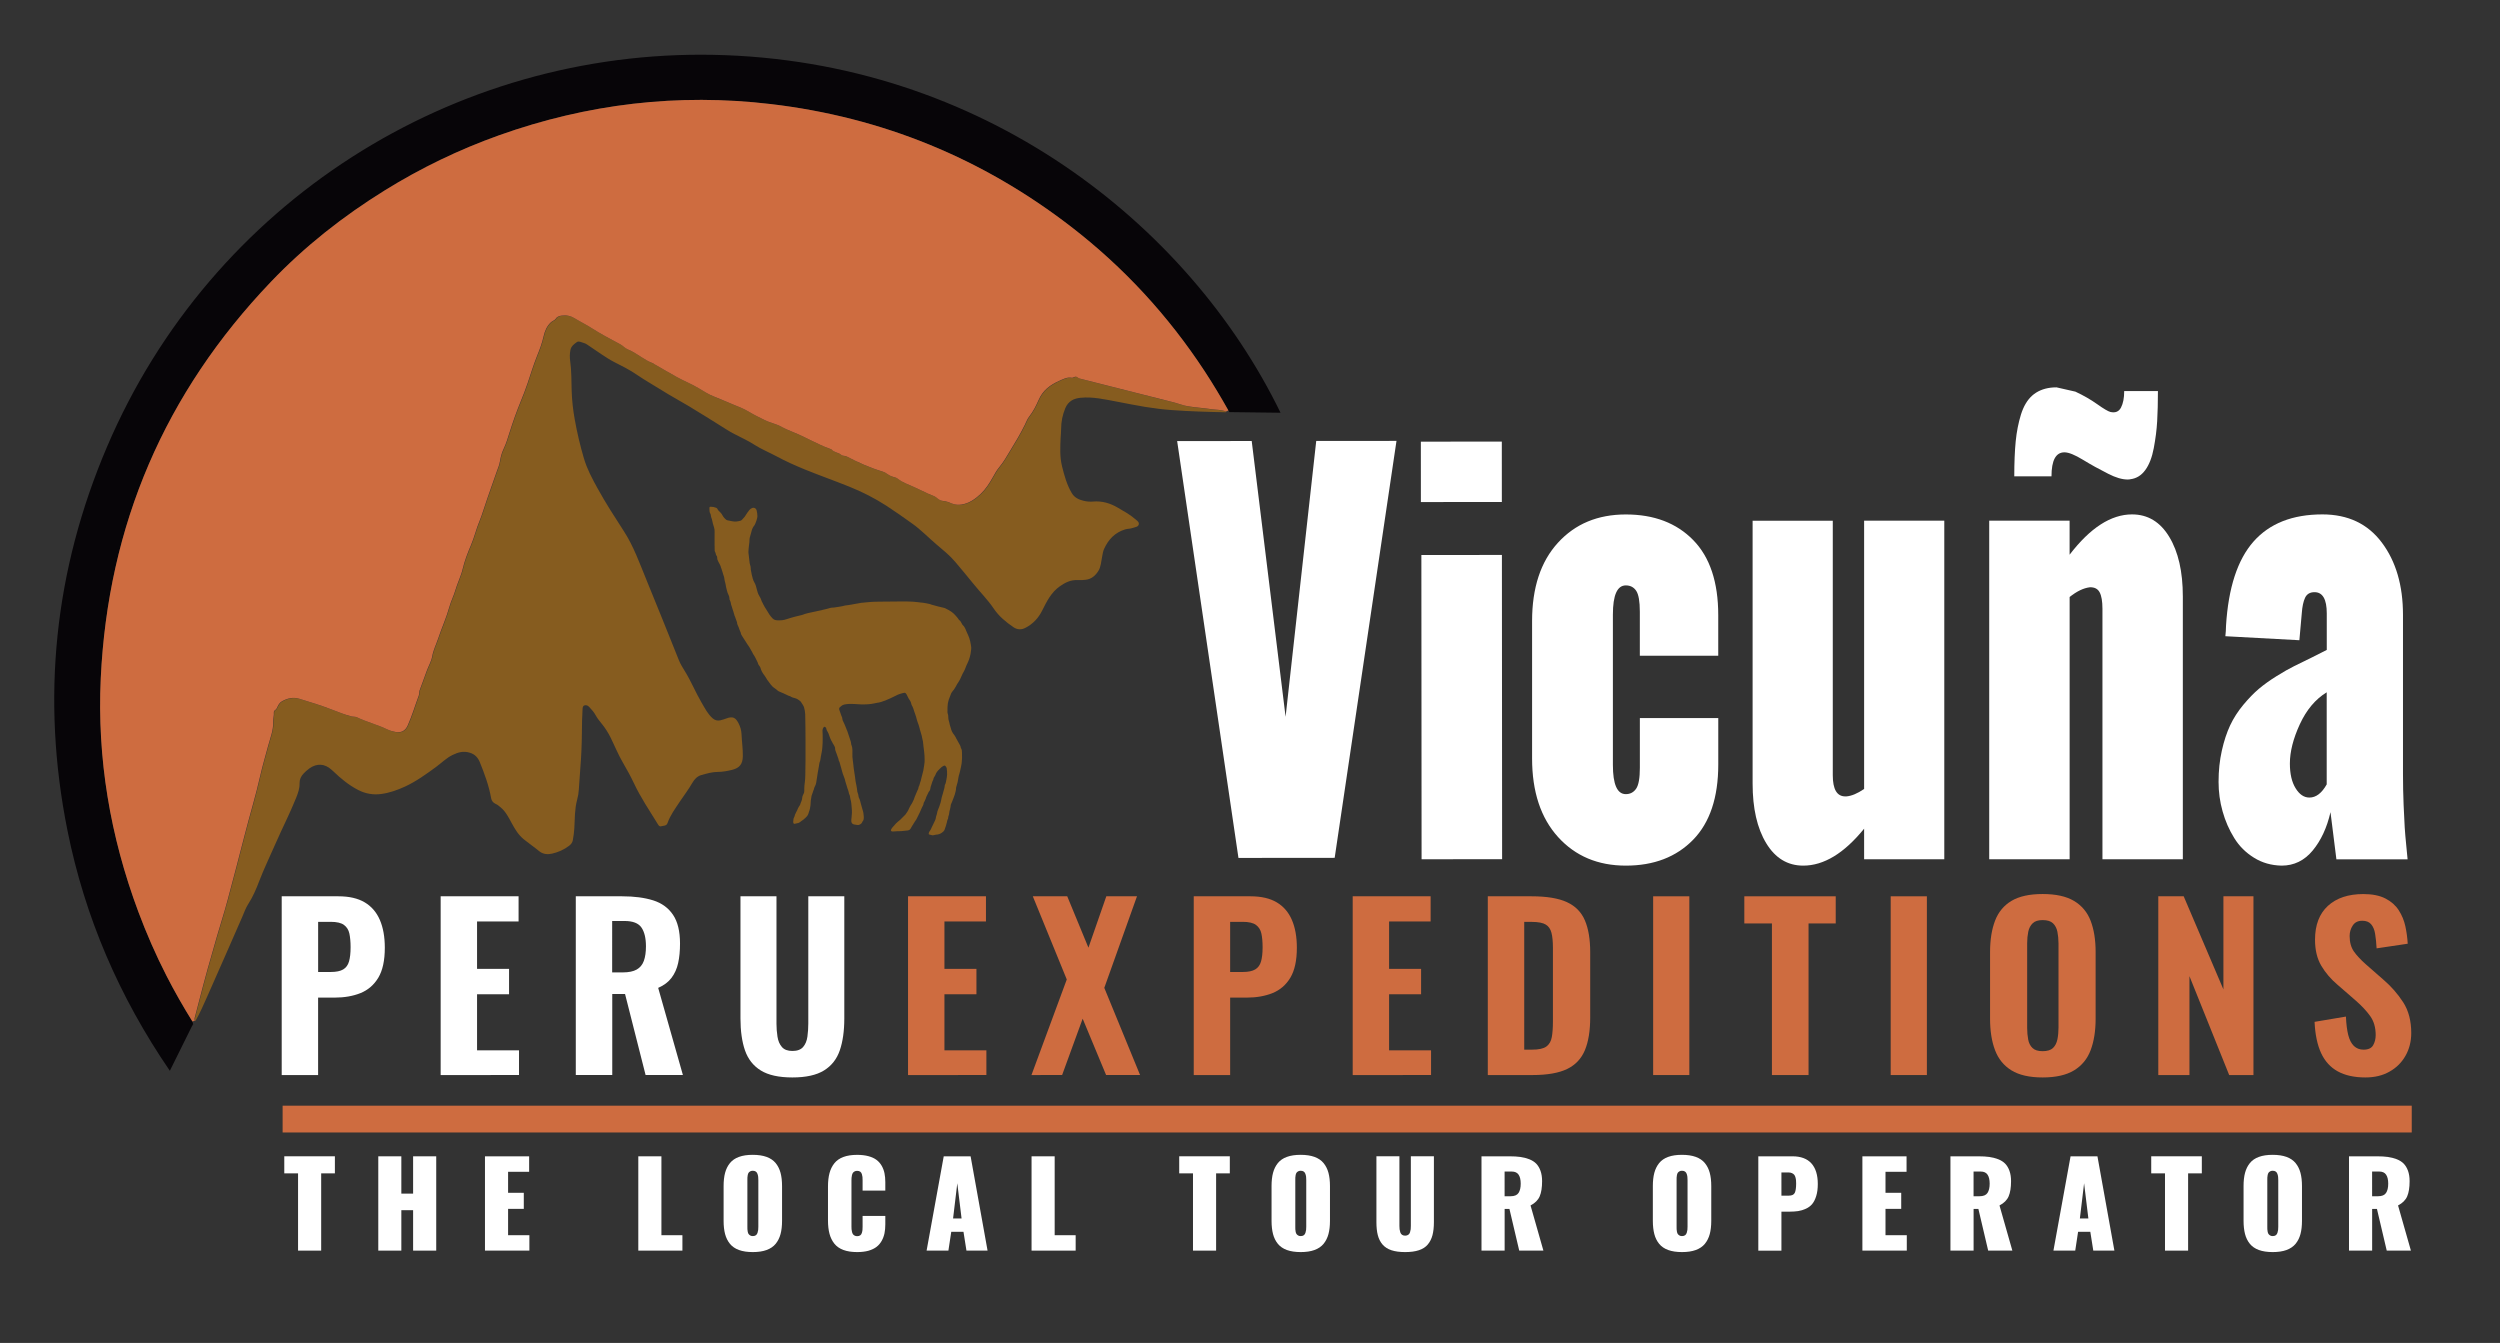 <?xml version="1.0" encoding="utf-8"?>
<!-- Generator: Adobe Illustrator 26.3.0, SVG Export Plug-In . SVG Version: 6.00 Build 0)  -->
<svg version="1.1" id="Capa_1" xmlns="http://www.w3.org/2000/svg" xmlns:xlink="http://www.w3.org/1999/xlink" x="0px" y="0px"
	 viewBox="0 0 824.17 442.72" style="enable-background:new 0 0 824.17 442.72;" xml:space="preserve">
<rect x="0" y="0" width="824.17" height="442.72" fill="#333333" stroke="none"/>
<style type="text/css">
	.st0{fill:#865C1F;}
	.st1{fill:#070508;}
	.st2{fill:#CE6C40;}
	.st3{fill:#FFFFFF;}
</style>
<g>
	<g>
		<g>
			<path class="st0" d="M404.08,135.91c-5.94-0.1-11.87-0.3-17.8-0.72c-2.97-0.21-5.9-0.6-8.82-1.06c-3.14-0.5-6.26-1.17-9.38-1.75
				c-3.9-0.72-7.79-1.64-11.82-1.25c-2.35,0.23-4.11,1.16-5.07,3.45c-0.92,2.19-1.36,4.44-1.37,6.8c0,0.95-0.12,1.9-0.16,2.85
				c-0.14,3.18-0.32,6.38,0.46,9.5c0.75,3.04,1.58,6.06,3.19,8.8c0.92,1.55,2.37,2.21,4,2.59c0.98,0.22,2,0.32,3.01,0.23
				c2.97-0.26,5.69,0.53,8.19,2.02c1.9,1.14,3.88,2.16,5.57,3.63c0.59,0.52,1.5,1.02,1.35,1.82c-0.17,0.93-1.28,0.96-2.06,1.24
				c-0.8,0.29-1.67,0.22-2.49,0.48c-3.34,1.03-5.48,3.32-6.88,6.39c-0.37,0.82-0.49,1.7-0.66,2.58c-0.33,1.59-0.38,3.34-1.24,4.71
				c-0.92,1.48-2.26,2.7-4.16,2.91c-0.9,0.1-1.8,0.16-2.7,0.11c-2.24-0.12-4.06,0.8-5.84,2.04c-2.87,2.02-4.34,5.03-5.83,8.01
				c-1.26,2.52-3.08,4.44-5.54,5.7c-1.26,0.65-2.64,0.66-3.92-0.22c-2.47-1.69-4.8-3.6-6.46-6.07c-2.02-3.01-4.59-5.54-6.84-8.35
				c-1.92-2.39-3.9-4.73-5.87-7.08c-1.85-2.21-4.11-3.99-6.28-5.84c-2.66-2.27-5.09-4.81-7.94-6.83c-2.8-1.99-5.61-4-8.5-5.87
				c-3.89-2.51-8-4.59-12.28-6.31c-4.82-1.94-9.72-3.66-14.53-5.62c-3.18-1.3-6.33-2.7-9.36-4.34c-2.42-1.3-5.01-2.34-7.32-3.82
				c-2.9-1.88-6.13-3.1-9.04-4.93c-4.17-2.61-8.31-5.24-12.53-7.77c-3-1.8-6.08-3.44-9.04-5.31c-2.74-1.73-5.57-3.3-8.23-5.13
				c-2.38-1.63-4.94-2.91-7.49-4.19c-1.43-0.73-2.75-1.61-4.06-2.48c-1.59-1.06-3.16-2.13-4.74-3.21c-0.4-0.27-0.82-0.5-1.29-0.6
				c-0.71-0.17-1.48-0.7-2.13-0.24c-0.94,0.65-1.9,1.37-2.14,2.66c-0.21,1.16-0.24,2.34-0.08,3.48c0.46,3.26,0.41,6.54,0.5,9.82
				c0.09,3.23,0.46,6.44,1.03,9.62c0.77,4.28,1.76,8.5,2.99,12.68c1.03,3.54,2.76,6.77,4.53,9.97c2.66,4.84,5.66,9.47,8.65,14.09
				c3.24,5,5.19,10.56,7.42,15.99c3.63,8.83,7.19,17.71,10.74,26.58c0.52,1.29,1.26,2.47,1.97,3.62c2.07,3.34,3.53,7,5.52,10.37
				c1.07,1.82,2,3.74,3.66,5.17c0.78,0.66,1.55,0.83,2.49,0.64c0.73-0.15,1.42-0.41,2.12-0.66c1.97-0.7,2.9-0.28,3.86,1.56
				c0.6,1.16,0.97,2.36,1.02,3.65c0.1,2.43,0.47,4.86,0.43,7.3c-0.04,2.54-1.05,3.87-3.54,4.48c-1.55,0.37-3.09,0.68-4.71,0.68
				c-1.86,0-3.67,0.54-5.45,1.04c-1.32,0.37-2.29,1.41-2.94,2.56c-1.24,2.17-2.77,4.14-4.15,6.22c-1.49,2.26-3.12,4.43-4.02,7.01
				c-0.37,1.07-1.38,0.84-2.12,1.09c-0.58,0.19-0.91-0.39-1.19-0.86c-2.69-4.38-5.58-8.64-7.77-13.32c-1.1-2.34-2.38-4.62-3.68-6.87
				c-1.5-2.58-2.62-5.33-3.92-8c-0.87-1.78-1.91-3.42-3.16-4.93c-0.67-0.82-1.33-1.63-1.84-2.58c-0.55-1.03-1.33-1.91-2.13-2.75
				c-0.42-0.45-0.94-0.75-1.57-0.55c-0.62,0.19-0.62,0.82-0.65,1.33c-0.14,2.43-0.2,4.87-0.21,7.31c-0.03,3.98-0.18,7.94-0.51,11.89
				c-0.19,2.43-0.36,4.86-0.51,7.29c-0.07,1.11-0.25,2.19-0.55,3.27c-0.84,3.09-0.75,6.3-0.93,9.46c-0.08,1.31-0.27,2.63-0.5,3.92
				c-0.13,0.74-0.58,1.33-1.21,1.81c-1.67,1.28-3.6,2.14-5.6,2.59c-1.41,0.32-2.98,0.28-4.33-0.85c-1.62-1.35-3.37-2.53-5.01-3.86
				c-1.79-1.45-2.91-3.35-3.97-5.3c-1.02-1.86-1.94-3.78-3.61-5.18c-0.54-0.45-1.04-0.91-1.68-1.19c-0.86-0.36-1.37-1.06-1.52-1.91
				c-0.72-4.1-2.15-7.98-3.71-11.81c-0.6-1.48-1.55-2.65-3.36-3.18c-2.1-0.62-3.78-0.14-5.62,0.75c-2.1,1.01-3.69,2.67-5.52,4
				c-3.26,2.37-6.51,4.74-10.21,6.44c-2.52,1.17-5.13,2.08-7.87,2.44c-2.6,0.34-5.14-0.09-7.54-1.33c-3.06-1.58-5.66-3.72-8.11-6.07
				c-0.23-0.22-0.48-0.43-0.71-0.64c-2.21-1.98-4.76-2.15-7.2-0.44c-0.74,0.52-1.41,1.12-2.02,1.78c-0.84,0.9-1.3,1.93-1.28,3.16
				c0.05,1.68-0.49,3.2-1.11,4.75c-2.05,5.13-4.59,10.03-6.79,15.09c-1.81,4.16-3.81,8.25-5.44,12.51c-0.97,2.55-2.06,5.1-3.57,7.44
				c-0.86,1.32-1.37,2.86-2.01,4.32c-3.85,8.75-7.64,17.51-11.54,26.24c-1.21,2.7-2.38,5.44-3.87,8.01l-0.09-0.04
				c-0.24-0.59,0-1.15,0.14-1.7c0.41-1.59,0.84-3.18,1.25-4.77c1.8-7.09,3.77-14.14,5.84-21.15c1.19-4.02,2.44-8.01,3.54-12.05
				c1.98-7.32,3.88-14.65,5.77-21.99c1.64-6.36,3.57-12.65,5.01-19.07c0.73-3.25,1.69-6.45,2.55-9.67c0.71-2.7,1.82-5.29,1.72-8.17
				c-0.04-0.99,0.3-1.98,0.22-2.99c-0.03-0.34,0.12-0.64,0.4-0.82c0.49-0.31,0.66-0.81,0.89-1.28c0.32-0.69,0.79-1.3,1.44-1.66
				c1.76-0.96,3.6-1.43,5.63-0.82c3.74,1.12,7.46,2.28,11.11,3.71c2.01,0.79,4.04,1.57,6.13,2.12c0.61,0.17,1.26,0.03,1.86,0.32
				c3.2,1.54,6.69,2.38,9.89,3.94c0.87,0.42,1.77,0.68,2.72,0.86c1.93,0.36,3.25-0.34,4.06-2.12c1.46-3.21,2.43-6.61,3.66-9.91
				c0.2-0.55,0.06-1.14,0.28-1.71c0.82-2.12,1.54-4.27,2.34-6.4c0.59-1.59,1.5-3.1,1.79-4.75c0.36-2.07,1.29-3.9,1.95-5.84
				c1.19-3.54,2.75-6.97,3.75-10.59c0.51-1.83,1.4-3.55,1.93-5.37c0.7-2.42,1.87-4.67,2.45-7.15c0.62-2.66,1.65-5.24,2.72-7.77
				c1.12-2.63,1.74-5.42,2.86-8.05c0.45-1.04,0.79-2.18,1.17-3.28c0.92-2.69,1.77-5.4,2.76-8.07c0.62-1.68,1.16-3.41,1.79-5.09
				c0.36-0.96,0.77-1.97,0.94-3.02c0.22-1.41,0.56-2.8,1.19-4.1c0.88-1.82,1.45-3.77,2.05-5.67c1.07-3.39,2.25-6.72,3.6-10
				c0.83-2,1.6-4.03,2.3-6.08c1.02-3,1.92-6.03,3.11-8.97c0.85-2.09,1.65-4.18,2.14-6.42c0.38-1.72,1.05-3.42,2.46-4.7
				c0.52-0.47,1.24-0.6,1.63-1.23c0.43-0.7,1.19-0.86,1.93-0.96c1.53-0.22,2.95,0.09,4.26,0.9c1.84,1.13,3.78,2.06,5.6,3.24
				c3.05,1.97,6.28,3.63,9.47,5.35c0.88,0.47,1.57,1.3,2.47,1.67c2.96,1.2,5.3,3.49,8.3,4.57c0.15,0.05,0.25,0.19,0.39,0.27
				c2.46,1.42,4.93,2.86,7.41,4.24c2.38,1.32,4.94,2.31,7.29,3.74c1.65,1,3.28,2.06,5.13,2.76c2.02,0.77,3.99,1.71,6.02,2.51
				c1.86,0.74,3.76,1.48,5.45,2.51c1.67,1.01,3.41,1.85,5.15,2.71c1.75,0.88,3.74,1.22,5.42,2.15c1.39,0.77,2.86,1.36,4.29,1.95
				c3.97,1.62,7.64,3.85,11.67,5.31c0.25,0.09,0.55,0.16,0.71,0.34c0.83,0.95,2.19,0.9,3.1,1.69c0.5,0.44,1.23,0.22,1.79,0.53
				c3.8,1.98,7.69,3.75,11.82,4.97c0.54,0.16,1.08,0.43,1.52,0.77c0.73,0.57,1.58,0.89,2.43,1.11c0.43,0.11,0.8,0.24,1.13,0.52
				c1.63,1.33,3.66,1.92,5.5,2.8c1.5,0.72,3.04,1.46,4.57,2.15c1.05,0.48,2.23,0.78,3.13,1.62c0.44,0.41,1.14,0.7,1.73,0.73
				c1.05,0.06,1.94,0.49,2.87,0.85c1.01,0.39,2.09,0.49,3.13,0.33c2.52-0.39,4.55-1.81,6.35-3.51c1.65-1.57,2.88-3.47,3.99-5.47
				c0.64-1.15,1.29-2.33,2.13-3.33c1.47-1.74,2.54-3.76,3.72-5.65c1.65-2.67,3.27-5.4,4.67-8.24c0.47-0.93,0.83-1.98,1.47-2.79
				c1.32-1.67,2.29-3.6,3.11-5.48c1.38-3.18,3.81-4.95,6.73-6.27c1.32-0.59,2.67-1.36,4.25-1.06c0.22,0.04,0.51-0.14,0.75-0.23
				c0.43-0.18,0.83-0.16,1.19,0.17c0.38,0.34,0.87,0.38,1.32,0.5c2.31,0.59,4.62,1.18,6.94,1.76c7.87,1.98,15.73,3.97,23.6,5.97
				c1.49,0.38,2.93,0.98,4.43,1.23c2.56,0.42,5.17,0.58,7.74,0.96c1.61,0.24,3.28,0.13,4.83,0.78
				C404.13,135.75,404.11,135.83,404.08,135.91z"/>
			<path class="st1" d="M63.31,338.24c-2.39,4.83-4.79,9.65-7.32,14.77c-16.67-24.34-28.02-50.65-33.76-79.27
				c-8.72-43.49-4.33-85.73,13.08-126.51c34.41-80.6,114.12-130.84,199.9-129.15c88.49,1.75,156.69,55.76,186.94,117.99
				c-5.68-0.07-11.26-0.14-16.84-0.21c-0.12-0.18-0.23-0.36-0.36-0.54c-2.46-4.4-5.05-8.72-7.82-12.93
				c-12-18.31-26.64-34.21-43.97-47.59c-29.27-22.59-62.3-36.14-99.03-40.49c-30.67-3.64-60.58-0.07-89.65,10.3
				c-13.19,4.71-25.75,10.77-37.66,18.16C113.1,71.28,100.5,81.2,89.34,92.88c-34.97,36.6-53.74,80.22-56.11,130.76
				c-1.24,26.46,3.12,52.11,12.38,76.93c2.7,7.22,5.77,14.27,9.29,21.13c2.64,5.15,5.5,10.17,8.56,15.08
				c0.08,0.31,0.16,0.62,0.22,0.93l-0.01,0.02c-0.2,0.04-0.26,0.15-0.19,0.34l-0.06,0.08h-0.09L63.31,338.24z"/>
			<path class="st2" d="M404.96,135.31c-0.26,0.12-0.53,0.24-0.79,0.36c-1.55-0.65-3.21-0.54-4.83-0.78
				c-2.57-0.39-5.18-0.54-7.74-0.96c-1.5-0.24-2.95-0.85-4.43-1.23c-7.87-2-15.73-3.98-23.6-5.97c-2.32-0.58-4.62-1.17-6.94-1.76
				c-0.46-0.12-0.95-0.16-1.32-0.5c-0.36-0.33-0.75-0.34-1.19-0.17c-0.24,0.1-0.53,0.27-0.75,0.23c-1.59-0.3-2.93,0.47-4.25,1.06
				c-2.93,1.31-5.35,3.09-6.73,6.27c-0.82,1.88-1.78,3.8-3.11,5.48c-0.64,0.82-1.01,1.86-1.47,2.79c-1.4,2.83-3.02,5.57-4.67,8.24
				c-1.18,1.9-2.25,3.91-3.72,5.65c-0.85,1-1.49,2.18-2.13,3.33c-1.11,1.98-2.34,3.9-3.99,5.47c-1.8,1.7-3.82,3.12-6.35,3.51
				c-1.04,0.17-2.12,0.07-3.13-0.33c-0.93-0.36-1.82-0.8-2.87-0.85c-0.59-0.03-1.29-0.32-1.73-0.73c-0.91-0.85-2.08-1.15-3.13-1.62
				c-1.53-0.69-3.07-1.43-4.57-2.15c-1.84-0.89-3.87-1.47-5.5-2.8c-0.33-0.27-0.7-0.41-1.13-0.52c-0.87-0.22-1.7-0.54-2.43-1.11
				c-0.44-0.35-0.98-0.61-1.52-0.77c-4.12-1.23-8.01-2.99-11.82-4.97c-0.56-0.29-1.29-0.09-1.79-0.53c-0.91-0.8-2.27-0.74-3.1-1.69
				c-0.16-0.18-0.47-0.24-0.71-0.34c-4.03-1.45-7.71-3.7-11.67-5.31c-1.43-0.58-2.9-1.18-4.29-1.95c-1.69-0.93-3.67-1.27-5.42-2.15
				c-1.74-0.87-3.48-1.7-5.15-2.71c-1.7-1.03-3.59-1.77-5.45-2.51c-2.02-0.81-3.99-1.74-6.02-2.51c-1.85-0.7-3.49-1.77-5.13-2.76
				c-2.36-1.43-4.91-2.41-7.29-3.74c-2.48-1.38-4.94-2.82-7.41-4.24c-0.14-0.08-0.24-0.22-0.39-0.27c-3.01-1.08-5.34-3.38-8.3-4.57
				c-0.91-0.36-1.6-1.2-2.47-1.67c-3.19-1.72-6.42-3.39-9.47-5.35c-1.82-1.18-3.76-2.11-5.6-3.24c-1.31-0.81-2.74-1.12-4.26-0.9
				c-0.74,0.11-1.49,0.27-1.93,0.96c-0.39,0.62-1.11,0.76-1.63,1.23c-1.41,1.28-2.08,2.99-2.46,4.7c-0.49,2.23-1.29,4.33-2.14,6.42
				c-1.19,2.94-2.09,5.97-3.11,8.97c-0.7,2.05-1.47,4.08-2.3,6.08c-1.35,3.28-2.53,6.62-3.6,10c-0.6,1.91-1.17,3.85-2.05,5.67
				c-0.62,1.29-0.96,2.69-1.19,4.1c-0.17,1.05-0.57,2.04-0.94,3.02c-0.63,1.68-1.16,3.41-1.79,5.09c-0.99,2.67-1.84,5.38-2.76,8.07
				c-0.38,1.1-0.72,2.23-1.17,3.28c-1.12,2.63-1.74,5.42-2.86,8.05c-1.07,2.52-2.09,5.11-2.72,7.77c-0.58,2.49-1.75,4.73-2.45,7.15
				c-0.53,1.83-1.42,3.54-1.93,5.37c-1,3.62-2.56,7.04-3.75,10.59c-0.65,1.94-1.59,3.77-1.95,5.84c-0.28,1.63-1.2,3.15-1.79,4.75
				c-0.79,2.13-1.52,4.28-2.34,6.4c-0.22,0.57-0.07,1.15-0.28,1.71c-1.23,3.3-2.21,6.68-3.66,9.91c-0.81,1.78-2.13,2.48-4.06,2.12
				c-0.94-0.18-1.85-0.44-2.72-0.86c-3.2-1.55-6.69-2.39-9.89-3.94c-0.61-0.29-1.25-0.16-1.86-0.32c-2.1-0.55-4.13-1.33-6.13-2.12
				c-3.64-1.42-7.36-2.59-11.11-3.71c-2.02-0.61-3.87-0.15-5.63,0.82c-0.65,0.36-1.12,0.97-1.44,1.66c-0.22,0.48-0.4,0.98-0.89,1.28
				c-0.28,0.18-0.42,0.49-0.4,0.82c0.08,1.01-0.25,1.99-0.22,2.99c0.11,2.88-1.01,5.48-1.72,8.17c-0.85,3.22-1.82,6.42-2.55,9.67
				c-1.44,6.42-3.38,12.71-5.01,19.07c-1.89,7.34-3.8,14.67-5.77,21.99c-1.09,4.04-2.36,8.03-3.54,12.05
				c-2.06,7.02-4.03,14.06-5.84,21.15c-0.41,1.6-0.83,3.18-1.25,4.77c-0.15,0.55-0.39,1.11-0.14,1.7c-0.26,0.1-0.53,0.18-0.79,0.28
				c-3.06-4.91-5.92-9.93-8.56-15.08c-3.51-6.86-6.59-13.91-9.29-21.13c-9.26-24.81-13.62-50.47-12.38-76.93
				c2.38-50.53,21.16-94.15,56.13-130.74c11.16-11.68,23.76-21.6,37.5-30.11c11.91-7.39,24.47-13.45,37.66-18.16
				c29.08-10.37,58.98-13.94,89.65-10.3c36.73,4.35,69.76,17.89,99.03,40.49c17.33,13.38,31.96,29.28,43.97,47.59
				C399.9,126.59,402.49,130.91,404.96,135.31z"/>
		</g>
		<path class="st0" d="M271.21,243.38c0.04,0.84-0.04,1.98-0.12,3.14c-0.07,1.01-0.33,1.98-0.49,2.96c-0.05,0.32-0.1,0.63-0.15,0.95
			c-0.03,0.17-0.04,0.34-0.11,0.49c-0.24,0.54-0.28,1.1-0.37,1.66c-0.08,0.51-0.18,1.01-0.27,1.52c-0.03,0.14-0.06,0.27-0.08,0.41
			c-0.18,1.19-0.37,2.36-0.55,3.55c-0.07,0.48-0.27,0.9-0.5,1.32c-0.1,0.19-0.15,0.41-0.21,0.62c-0.02,0.05,0,0.12-0.03,0.17
			c-0.27,0.52-0.36,1.11-0.59,1.63c-0.16,0.34-0.24,0.67-0.27,1.04c-0.03,0.33-0.13,0.65-0.17,0.98c-0.03,0.23-0.04,0.47-0.05,0.7
			c-0.02,0.29-0.01,0.58-0.05,0.87c-0.05,0.4-0.12,0.8-0.19,1.2c-0.04,0.21-0.1,0.43-0.17,0.64c-0.07,0.21-0.18,0.41-0.22,0.63
			c-0.14,0.72-0.55,1.26-1.08,1.74c-0.22,0.19-0.42,0.41-0.65,0.58c-0.36,0.27-0.77,0.51-1.11,0.8c-0.37,0.32-0.81,0.41-1.26,0.48
			c-0.19,0.03-0.38,0.11-0.56,0.12c-0.26,0.02-0.35-0.06-0.42-0.31c-0.03-0.12-0.06-0.25-0.04-0.37c0.07-0.54,0.01-1.09,0.35-1.57
			c0.01-0.01,0.01-0.03,0.02-0.04c0.22-1.05,0.89-1.92,1.25-2.9c0.12-0.31,0.34-0.57,0.52-0.86c0.04-0.06,0.1-0.12,0.11-0.18
			c0.18-0.76,0.66-1.41,0.7-2.22c0.03-0.53,0.22-1,0.47-1.46c0.15-0.28,0.23-0.56,0.22-0.88c0-0.26,0.02-0.53,0.01-0.8
			c-0.01-0.61,0.06-1.22,0.14-1.83c0.12-0.87,0.18-1.75,0.19-2.63c0.05-1.62,0.06-3.23,0.07-4.85c0.01-2.29,0.01-4.57,0-6.86
			c-0.02-2.79-0.02-5.58-0.1-8.37c-0.02-0.77-0.18-1.56-0.4-2.3c-0.15-0.5-0.49-0.92-0.77-1.38c-0.15-0.23-0.29-0.5-0.5-0.66
			c-0.51-0.41-1.05-0.78-1.69-0.95c-0.5-0.13-1-0.22-1.43-0.54c-0.18-0.14-0.45-0.15-0.66-0.24c-0.55-0.25-1.1-0.53-1.65-0.78
			c-0.46-0.2-0.92-0.42-1.38-0.59c-0.27-0.1-0.5-0.24-0.7-0.43c-0.28-0.24-0.56-0.5-0.89-0.7c-0.52-0.32-0.93-0.75-1.3-1.22
			c-0.39-0.51-0.78-1.01-1.15-1.54c-0.22-0.32-0.39-0.67-0.6-0.99c-0.18-0.27-0.36-0.53-0.55-0.78c-0.49-0.65-0.86-1.36-1.07-2.15
			c-0.06-0.22-0.18-0.44-0.32-0.61c-0.22-0.29-0.44-0.56-0.52-0.93c-0.05-0.22-0.17-0.45-0.27-0.65c-0.39-0.76-0.71-1.54-1.22-2.24
			c-0.16-0.21-0.24-0.47-0.37-0.7c-0.31-0.55-0.61-1.12-0.94-1.67c-0.19-0.32-0.43-0.61-0.63-0.92c-0.56-0.88-1.14-1.74-1.68-2.63
			c-0.23-0.37-0.5-0.74-0.55-1.21c-0.02-0.16-0.13-0.3-0.18-0.46c-0.1-0.22-0.19-0.46-0.28-0.69c-0.08-0.22-0.13-0.46-0.23-0.67
			c-0.26-0.53-0.52-1.05-0.55-1.65c0-0.01,0-0.03-0.01-0.04c-0.22-0.62-0.45-1.25-0.67-1.88c-0.03-0.08-0.09-0.15-0.11-0.22
			c-0.16-0.52-0.3-1.04-0.46-1.56c-0.05-0.18-0.12-0.34-0.18-0.52c-0.08-0.25-0.16-0.51-0.23-0.76c-0.05-0.15-0.09-0.29-0.14-0.44
			c-0.04-0.11-0.11-0.2-0.12-0.31c-0.1-0.59-0.2-1.17-0.51-1.7c-0.08-0.14-0.05-0.33-0.06-0.5c-0.02-0.4-0.13-0.77-0.31-1.12
			c-0.24-0.46-0.42-0.93-0.52-1.45c-0.06-0.34-0.18-0.67-0.26-1.01c-0.08-0.37-0.13-0.74-0.2-1.11c-0.06-0.28-0.15-0.56-0.21-0.85
			s-0.15-0.56-0.17-0.86c-0.03-0.43-0.14-0.82-0.3-1.21c-0.11-0.24-0.16-0.51-0.23-0.76c-0.15-0.48-0.3-0.95-0.46-1.43
			c-0.03-0.09-0.09-0.18-0.11-0.27c-0.15-0.66-0.47-1.24-0.8-1.82c-0.27-0.47-0.5-0.97-0.48-1.54c0.01-0.24-0.06-0.47-0.23-0.65
			c-0.07-0.07-0.14-0.17-0.15-0.25c-0.05-0.43-0.22-0.8-0.4-1.18c-0.03-0.06-0.04-0.14-0.04-0.2c-0.01-0.74-0.03-1.48-0.04-2.22
			c0-1.41-0.01-2.81,0.01-4.22c0.02-0.87-0.34-1.62-0.55-2.43c-0.1-0.39-0.18-0.79-0.27-1.18c-0.03-0.11-0.02-0.23-0.07-0.32
			c-0.23-0.46-0.31-0.95-0.38-1.45c-0.02-0.11-0.04-0.23-0.1-0.32c-0.41-0.58-0.29-1.26-0.34-1.9c-0.02-0.3,0.15-0.44,0.44-0.44
			c0.63,0,1.25,0.13,1.83,0.37c0.15,0.06,0.3,0.19,0.36,0.33c0.2,0.52,0.65,0.83,1.01,1.21c0.22,0.24,0.44,0.48,0.59,0.79
			c0.31,0.62,0.76,1.17,1.32,1.6c0.12,0.09,0.27,0.16,0.41,0.18c0.49,0.11,0.98,0.18,1.47,0.3c0.99,0.23,1.97,0.09,2.92-0.2
			c0.15-0.05,0.28-0.18,0.39-0.29c0.22-0.22,0.43-0.48,0.65-0.71c0.24-0.25,0.43-0.53,0.61-0.84c0.36-0.61,0.79-1.19,1.24-1.73
			c0.19-0.23,0.5-0.42,0.78-0.55c0.65-0.32,1.39,0.05,1.55,0.78c0.13,0.59,0.26,1.22,0.25,1.82c-0.01,0.54-0.19,1.09-0.35,1.62
			c-0.13,0.41-0.32,0.8-0.49,1.2c-0.04,0.09-0.08,0.18-0.14,0.25c-0.48,0.56-0.78,1.21-0.95,1.93c-0.18,0.74-0.42,1.47-0.61,2.21
			c-0.04,0.15-0.06,0.3-0.06,0.46c0,0.7-0.07,1.38-0.18,2.08c-0.12,0.71-0.14,1.44-0.18,2.16c-0.01,0.26,0.05,0.53,0.08,0.79
			c0.09,0.69,0.19,1.38,0.24,2.07c0.04,0.57,0.14,1.13,0.32,1.67c0.07,0.19,0.11,0.41,0.1,0.61c-0.01,0.5,0.08,0.97,0.2,1.44
			c0.08,0.29,0.09,0.61,0.17,0.9c0.24,0.85,0.37,1.73,0.85,2.51c0.21,0.35,0.38,0.73,0.5,1.14c0.17,0.56,0.33,1.12,0.46,1.68
			c0.08,0.35,0.22,0.69,0.34,1.03c0.04,0.1,0.11,0.19,0.16,0.29c0.21,0.39,0.44,0.77,0.63,1.17c0.14,0.28,0.22,0.59,0.34,0.9
			c0.07,0.17,0.18,0.31,0.25,0.48c0.08,0.15,0.15,0.3,0.22,0.45c0.18,0.36,0.37,0.71,0.57,1.06c0.13,0.22,0.29,0.44,0.43,0.66
			c0.36,0.59,0.7,1.2,1.09,1.77c0.27,0.4,0.6,0.76,0.92,1.13c0.43,0.5,1,0.7,1.64,0.73c1.03,0.04,2.05-0.01,3.05-0.37
			c0.91-0.32,1.83-0.56,2.75-0.82c0.74-0.2,1.49-0.37,2.23-0.54c0.11-0.03,0.22-0.05,0.32-0.09c1.09-0.46,2.24-0.65,3.38-0.91
			c0.92-0.22,1.85-0.4,2.77-0.59c0.24-0.05,0.49-0.13,0.73-0.19c0.74-0.19,1.5-0.31,2.22-0.57c0.39-0.15,0.86-0.06,1.28-0.14
			c1.17-0.2,2.35-0.3,3.49-0.63c0.3-0.09,0.63-0.08,0.95-0.13c0.4-0.06,0.8-0.13,1.19-0.19c0.4-0.07,0.79-0.16,1.19-0.22
			c0.43-0.08,0.85-0.15,1.28-0.22c0.26-0.05,0.52-0.12,0.78-0.15c0.78-0.08,1.56-0.15,2.33-0.22c1.63-0.17,3.25-0.17,4.89-0.18
			c2.15-0.01,4.29-0.05,6.44-0.06c1.2,0,2.39,0.02,3.59,0.09c0.84,0.05,1.66,0.18,2.49,0.27c0.23,0.03,0.48,0.03,0.71,0.07
			c0.36,0.05,0.71,0.12,1.07,0.18c0.35,0.07,0.71,0.15,1.06,0.22c0.11,0.02,0.21,0.06,0.32,0.09c0.08,0.03,0.15,0.08,0.23,0.1
			c0.74,0.2,1.47,0.43,2.21,0.61c0.7,0.18,1.41,0.31,2.11,0.5c0.22,0.06,0.43,0.18,0.64,0.29c1.2,0.57,2.31,1.26,3.17,2.32
			c0.33,0.4,0.7,0.76,0.95,1.21c0.02,0.04,0.05,0.07,0.08,0.1c0.54,0.38,0.79,0.95,1.08,1.51c0.04,0.07,0.09,0.15,0.15,0.2
			c0.55,0.5,0.86,1.14,1.12,1.83c0.18,0.51,0.45,0.98,0.66,1.48c0.3,0.69,0.56,1.39,0.71,2.14c0.13,0.64,0.26,1.28,0.33,1.94
			c0.04,0.37-0.05,0.75-0.08,1.12c-0.06,0.71-0.21,1.39-0.4,2.08c-0.26,1.04-0.75,1.97-1.18,2.93c-0.08,0.17-0.15,0.33-0.2,0.51
			c-0.3,0.98-0.94,1.8-1.31,2.74c-0.09,0.22-0.2,0.43-0.29,0.64c-0.19,0.48-0.43,0.92-0.73,1.35c-0.37,0.54-0.68,1.11-0.99,1.69
			c-0.31,0.58-0.71,1.1-1.13,1.6c-0.11,0.13-0.2,0.26-0.27,0.42c-0.28,0.71-0.58,1.42-0.83,2.14c-0.25,0.77-0.38,1.57-0.41,2.38
			c-0.02,0.59-0.02,1.2-0.02,1.79c0,0.14,0.03,0.28,0.08,0.41c0.17,0.38,0.2,0.78,0.19,1.19c-0.01,0.44,0.05,0.86,0.2,1.27
			c0.13,0.35,0.18,0.73,0.26,1.1c0.04,0.18,0.1,0.35,0.15,0.53c0.07,0.21,0.16,0.42,0.2,0.63c0.19,0.9,0.59,1.69,1.19,2.4
			c0.28,0.34,0.45,0.77,0.66,1.16c0.27,0.5,0.54,1,0.83,1.49c0.28,0.47,0.56,0.93,0.64,1.48c0.01,0.07,0.04,0.14,0.08,0.19
			c0.3,0.48,0.29,1,0.31,1.53c0.05,1.12,0.03,2.24-0.1,3.34c-0.1,0.83-0.32,1.63-0.49,2.45c-0.05,0.26-0.11,0.52-0.18,0.78
			c-0.1,0.36-0.22,0.71-0.31,1.08c-0.08,0.35-0.13,0.71-0.19,1.06c-0.05,0.3-0.09,0.6-0.16,0.9c-0.15,0.57-0.32,1.15-0.48,1.72
			c-0.02,0.07-0.04,0.14-0.04,0.2c0,0.77-0.22,1.49-0.43,2.21c-0.17,0.57-0.41,1.12-0.62,1.67c-0.07,0.18-0.13,0.37-0.2,0.54
			c-0.12,0.28-0.24,0.55-0.36,0.84c-0.06,0.13-0.13,0.26-0.14,0.39c-0.03,0.76-0.3,1.47-0.45,2.21c-0.04,0.19-0.06,0.39-0.08,0.57
			c-0.02,0.16-0.02,0.31-0.08,0.45c-0.15,0.37-0.26,0.73-0.26,1.13c0,0.07-0.02,0.15-0.05,0.2c-0.24,0.4-0.29,0.86-0.4,1.3
			c-0.19,0.78-0.45,1.55-0.73,2.31c-0.17,0.45-0.55,0.74-0.92,1c-0.54,0.37-1.13,0.58-1.79,0.6c-0.27,0.01-0.54,0.12-0.81,0.17
			c-0.17,0.03-0.34,0.08-0.5,0.05c-0.34-0.06-0.68-0.15-1.01-0.25c-0.19-0.06-0.23-0.25-0.18-0.42c0.06-0.22,0.13-0.48,0.27-0.64
			c0.36-0.43,0.55-0.92,0.77-1.43c0.22-0.51,0.49-1,0.73-1.5c0.25-0.53,0.54-1.04,0.59-1.63c0.03-0.26,0.14-0.51,0.2-0.76
			c0.04-0.14,0.12-0.26,0.13-0.4c0.05-0.54,0.22-1.06,0.44-1.57c0.1-0.24,0.22-0.48,0.3-0.73c0.18-0.55,0.39-1.1,0.54-1.66
			c0.18-0.7,0.24-1.44,0.49-2.11c0.2-0.56,0.31-1.15,0.48-1.71c0.15-0.53,0.32-1.03,0.33-1.58c0-0.08,0.02-0.18,0.06-0.24
			c0.29-0.48,0.36-1.02,0.46-1.56c0.12-0.6,0.24-1.21,0.26-1.82c0.02-0.71-0.03-1.42-0.13-2.12c-0.04-0.26-0.25-0.52-0.44-0.73
			c-0.15-0.18-0.38-0.16-0.58-0.04c-0.27,0.17-0.57,0.3-0.8,0.53c-0.59,0.56-1.21,1.11-1.63,1.83c-0.14,0.23-0.2,0.52-0.33,0.77
			c-0.14,0.26-0.3,0.5-0.45,0.75c-0.02,0.04-0.06,0.07-0.07,0.11c-0.03,0.59-0.44,1.04-0.56,1.61c-0.11,0.45-0.29,0.87-0.42,1.3
			c-0.07,0.23-0.08,0.5-0.14,0.73c-0.05,0.19-0.08,0.44-0.2,0.57c-0.33,0.34-0.51,0.76-0.69,1.18c-0.06,0.13-0.1,0.26-0.18,0.38
			c-0.2,0.29-0.28,0.62-0.39,0.96c-0.13,0.41-0.34,0.79-0.53,1.18c-0.05,0.12-0.17,0.21-0.18,0.33c-0.02,0.72-0.51,1.26-0.74,1.89
			c-0.26,0.74-0.65,1.44-0.99,2.16c-0.24,0.5-0.49,0.99-0.75,1.49c-0.09,0.16-0.22,0.28-0.32,0.44c-0.18,0.27-0.36,0.55-0.53,0.84
			c-0.04,0.07-0.06,0.16-0.12,0.22c-0.36,0.44-0.56,0.95-0.85,1.43c-0.17,0.29-0.43,0.48-0.75,0.56c-0.11,0.03-0.21,0.06-0.33,0.06
			c-0.88,0.04-1.73,0.24-2.62,0.22c-0.62-0.02-1.26,0.06-1.88,0.09c-0.17,0.01-0.34,0.02-0.5,0c-0.37-0.05-0.52-0.29-0.36-0.63
			c0.13-0.26,0.29-0.51,0.48-0.73c0.37-0.45,0.76-0.89,1.16-1.31c0.21-0.23,0.47-0.44,0.71-0.64c0.23-0.19,0.49-0.37,0.7-0.58
			c0.55-0.54,1.11-1.1,1.65-1.65c0.13-0.13,0.21-0.29,0.31-0.44c0.2-0.31,0.43-0.62,0.6-0.95c0.19-0.36,0.35-0.75,0.53-1.12
			c0.08-0.17,0.17-0.31,0.26-0.47c0.17-0.27,0.35-0.54,0.51-0.81c0.19-0.37,0.38-0.74,0.55-1.13c0.15-0.34,0.24-0.71,0.38-1.06
			c0.19-0.48,0.4-0.94,0.6-1.42c0.16-0.37,0.33-0.73,0.49-1.1c0.05-0.12,0.07-0.24,0.09-0.36c0.02-0.11,0.01-0.23,0.07-0.32
			c0.34-0.54,0.36-1.2,0.62-1.77c0.11-0.23,0.14-0.51,0.19-0.77c0.2-0.81,0.41-1.62,0.62-2.42c0.02-0.1,0.07-0.18,0.08-0.28
			c0.18-1.32,0.54-2.62,0.45-3.97c-0.05-0.84-0.03-1.66-0.17-2.5c-0.17-1.04-0.23-2.1-0.37-3.15c-0.05-0.39-0.18-0.76-0.25-1.14
			c-0.06-0.28-0.09-0.58-0.17-0.86c-0.18-0.68-0.4-1.36-0.6-2.03c-0.03-0.11-0.04-0.22-0.07-0.33c-0.08-0.29-0.17-0.58-0.25-0.88
			c-0.06-0.18-0.12-0.37-0.18-0.55c-0.1-0.27-0.2-0.54-0.3-0.82c-0.07-0.21-0.16-0.42-0.19-0.63c-0.13-0.67-0.39-1.3-0.59-1.96
			c-0.18-0.58-0.44-1.14-0.58-1.73c-0.05-0.18-0.12-0.38-0.22-0.54c-0.29-0.44-0.46-0.91-0.57-1.43c-0.03-0.14-0.07-0.27-0.15-0.39
			c-0.47-0.69-0.89-1.41-1.22-2.18c-0.08-0.18-0.21-0.36-0.36-0.51c-0.09-0.09-0.24-0.18-0.36-0.17c-0.26,0.02-0.52,0.09-0.77,0.16
			c-0.28,0.08-0.55,0.17-0.84,0.25c-0.23,0.08-0.47,0.17-0.7,0.26c-0.33,0.15-0.64,0.32-0.97,0.48c-0.91,0.43-1.79,0.9-2.73,1.25
			c-1,0.37-1.99,0.82-3.08,0.92c-0.26,0.03-0.53,0.1-0.78,0.16c-1.53,0.36-3.1,0.39-4.65,0.35c-0.75-0.02-1.5-0.09-2.26-0.13
			c-1.03-0.06-2.06-0.03-3.08,0.18c-0.62,0.13-1.08,0.51-1.51,0.92c-0.25,0.25-0.23,0.58-0.13,0.9c0.18,0.52,0.36,1.02,0.54,1.54
			c0.04,0.12,0.06,0.25,0.13,0.35c0.21,0.37,0.33,0.76,0.34,1.19c0,0.11,0.04,0.22,0.08,0.32c0.19,0.43,0.41,0.85,0.6,1.28
			c0.18,0.42,0.34,0.85,0.52,1.27c0.09,0.21,0.17,0.44,0.25,0.66c0.03,0.08,0.09,0.15,0.12,0.22c0.32,0.96,0.63,1.93,0.96,2.88
			c0.18,0.51,0.34,1,0.36,1.54c0,0.06,0.02,0.11,0.04,0.17c0.43,0.95,0.38,1.96,0.35,2.96c-0.02,0.75,0.02,1.5,0.14,2.25
			c0.14,0.83,0.18,1.65,0.29,2.49c0.08,0.6,0.18,1.22,0.27,1.82c0.05,0.33,0.1,0.66,0.15,0.99c0.07,0.5,0.12,0.99,0.19,1.49
			c0.18,1.13,0.5,2.23,0.57,3.38c0.01,0.07,0.01,0.14,0.04,0.2c0.2,0.55,0.38,1.11,0.42,1.69c0.01,0.08,0.05,0.17,0.09,0.23
			c0.35,0.66,0.47,1.39,0.67,2.1c0.21,0.73,0.4,1.47,0.62,2.19c0.08,0.25,0.16,0.51,0.18,0.77c0.07,0.66,0.2,1.32,0.09,1.99
			c-0.04,0.22-0.09,0.43-0.25,0.59c-0.08,0.08-0.15,0.18-0.18,0.27c-0.19,0.63-0.7,0.9-1.28,1.07c-0.12,0.03-0.25,0.01-0.37-0.01
			c-0.31-0.04-0.63-0.11-0.94-0.14c-0.6-0.06-1.04-0.48-1.06-1.09c-0.01-0.42,0.03-0.84,0.09-1.25c0.13-1.04,0.17-2.08,0.05-3.13
			c-0.11-0.98-0.1-1.98-0.43-2.93c-0.06-0.17-0.08-0.35-0.09-0.54c-0.03-0.34-0.09-0.66-0.25-0.96c-0.04-0.06-0.07-0.13-0.09-0.19
			c-0.1-0.63-0.32-1.24-0.54-1.84c-0.24-0.71-0.45-1.43-0.66-2.15c-0.05-0.15-0.08-0.29-0.12-0.45c-0.04-0.17-0.06-0.33-0.12-0.49
			c-0.21-0.6-0.45-1.2-0.66-1.8c-0.05-0.15-0.09-0.29-0.13-0.44c-0.06-0.21-0.11-0.43-0.18-0.64c-0.19-0.62-0.32-1.26-0.53-1.88
			c-0.13-0.39-0.15-0.82-0.4-1.17c-0.07-0.1-0.08-0.23-0.11-0.36c-0.03-0.11-0.04-0.22-0.07-0.33c-0.19-0.55-0.39-1.1-0.58-1.64
			c-0.15-0.41-0.31-0.81-0.45-1.22c-0.06-0.18-0.06-0.39-0.06-0.57c0-0.32-0.1-0.58-0.27-0.86c-0.36-0.56-0.66-1.16-0.98-1.74
			c-0.21-0.39-0.38-0.8-0.53-1.22c-0.14-0.39-0.28-0.78-0.42-1.17c-0.12-0.32-0.35-0.6-0.5-0.91c-0.1-0.19-0.18-0.42-0.2-0.63
			c-0.03-0.25-0.16-0.41-0.36-0.53c-0.26-0.16-0.38-0.14-0.56,0.12c-0.23,0.31-0.35,0.66-0.35,1.05
			C271.2,241.63,271.21,242.34,271.21,243.38z"/>
		<g>
			<path class="st3" d="M408.28,282.83l-20.21-137.42l24.58-0.02l11.17,90.92l10.1-90.94l26.46-0.02L440,282.8L408.28,282.83z"/>
		</g>
		<g>
			<path class="st3" d="M468.42,165.51l-0.01-19.91l26.69-0.02l0.01,19.91L468.42,165.51z M468.65,283.27l-0.07-100.3l26.55-0.02
				l0.07,100.3L468.65,283.27z"/>
		</g>
		<g>
			<path class="st3" d="M535.99,285.37c-9.2,0-16.65-3.14-22.35-9.43c-5.7-6.29-8.56-14.93-8.56-25.93v-45.25
				c0-11,2.84-19.62,8.52-25.83c5.68-6.23,13.14-9.33,22.39-9.33c9.29,0,16.69,2.81,22.2,8.44c5.51,5.62,8.26,13.88,8.26,24.75
				v13.39H540.6v-14.52c0-3.4-0.4-5.69-1.19-6.88c-0.8-1.2-1.94-1.79-3.43-1.79c-2.84,0-4.26,3.2-4.26,9.61v49.59
				c0,6.41,1.42,9.61,4.26,9.61c1.44,0,2.57-0.59,3.4-1.79c0.82-1.2,1.23-3.49,1.23-6.88v-16.4h25.85v15.28
				c0,10.88-2.76,19.16-8.3,24.84C552.61,282.53,545.23,285.37,535.99,285.37z"/>
			<path class="st3" d="M594.47,285.37c-5.15,0-9.22-2.46-12.21-7.4c-2.99-4.93-4.48-11.49-4.48-19.65v-86.66h26.43v83.91
				c0,4.65,1.37,6.98,4.12,6.98c0.1,0,0.21,0,0.36,0c1.68-0.13,3.63-0.94,5.85-2.45v-88.45h26.43v111.63h-26.43v-10.09
				C607.95,281.31,601.26,285.37,594.47,285.37z"/>
			<path class="st3" d="M655.78,283.3V171.65h26.5v11.22c6.78-8.86,13.65-13.29,20.58-13.29c5.2,0,9.29,2.47,12.27,7.4
				c2.99,4.93,4.48,11.49,4.48,19.65v86.65h-26.5v-82.6c0-2.45-0.31-4.26-0.93-5.42s-1.71-1.71-3.25-1.65
				c-2.07,0.25-4.28,1.32-6.64,3.2v86.46h-26.51V283.3z M702.36,157.98c-0.29,0.07-0.6,0.1-0.93,0.1c-1.83,0-3.97-0.63-6.42-1.89
				c-2.89-1.45-5.67-2.99-8.34-4.62c-2.67-1.63-4.7-2.45-6.1-2.45c-2.84,0-4.26,2.64-4.26,7.92h-12.27c0-4.52,0.16-8.38,0.47-11.55
				c0.31-3.17,0.9-6.11,1.73-8.82c0.85-2.7,2.07-4.78,3.68-6.23c1.62-1.45,3.67-2.33,6.17-2.64c0.62-0.06,1.26-0.1,1.88-0.1
				l6.21,1.41c2.7,1.26,5.1,2.64,7.22,4.15c2.12,1.51,3.56,2.35,4.33,2.55c1.64,0.38,2.8-0.11,3.5-1.46
				c0.7-1.35,1.05-3.16,1.05-5.42h11.12c0,3.78-0.09,7.08-0.25,9.94s-0.55,5.82-1.12,8.86c-0.57,3.05-1.51,5.46-2.78,7.21
				C705.95,156.73,704.32,157.73,702.36,157.98z"/>
			<path class="st3" d="M752.18,285.37c-3.37-0.07-6.41-0.92-9.1-2.6c-2.7-1.66-4.88-3.83-6.53-6.51c-1.66-2.67-2.94-5.59-3.83-8.77
				c-0.9-3.17-1.33-6.42-1.33-9.76c0-3.65,0.36-7.07,1.08-10.28c0.72-3.21,1.64-5.98,2.75-8.35c1.11-2.35,2.55-4.6,4.33-6.74
				c1.78-2.13,3.49-3.89,5.13-5.28c1.64-1.38,3.58-2.78,5.85-4.19c2.26-1.41,4.2-2.51,5.81-3.3c1.62-0.79,3.53-1.73,5.77-2.83
				c2.24-1.1,3.88-1.94,4.95-2.5V202.2c0-4.65-1.35-6.98-4.04-6.98c-1.49,0-2.53,0.61-3.11,1.84c-0.57,1.23-0.93,2.91-1.08,5.04
				l-0.8,8.96l-24.4-1.32l0.15-1.69c0.05-1.13,0.07-1.73,0.07-1.79c0.77-12.5,3.79-21.75,9.06-27.72
				c5.28-5.97,12.84-8.96,22.71-8.96c8.42,0,14.96,3.09,19.6,9.29c4.64,6.19,6.97,14.13,6.97,23.81v52.52
				c0,3.45,0.07,6.87,0.21,10.23c0.15,3.36,0.26,5.82,0.36,7.36c0.1,1.54,0.27,3.66,0.55,6.36c0.26,2.7,0.4,4.09,0.4,4.15h-23.47
				c-1.26-10.12-1.9-15.31-1.95-15.56c-1.16,5.09-3.11,9.3-5.85,12.63C759.68,283.71,756.26,285.37,752.18,285.37z M761.34,262.93
				c2.17,0,4.07-1.44,5.7-4.34v-30.36c-3.71,2.27-6.66,5.77-8.85,10.51c-2.19,4.75-3.29,9.07-3.29,12.96c0,3.4,0.62,6.11,1.88,8.15
				C758.04,261.91,759.56,262.93,761.34,262.93z"/>
		</g>
		<g>
			<path class="st3" d="M92.87,354.41v-58.93h18.71c3.54,0,6.42,0.67,8.66,2c2.23,1.33,3.89,3.26,4.98,5.78
				c1.09,2.52,1.64,5.58,1.64,9.17c0,4.22-0.72,7.52-2.15,9.9c-1.43,2.37-3.39,4.06-5.86,5.06c-2.47,0.99-5.31,1.49-8.52,1.49h-5.46
				v25.53L92.87,354.41L92.87,354.41z M104.88,320.43h4.22c1.74,0,3.1-0.28,4.04-0.84s1.59-1.44,1.93-2.66
				c0.34-1.22,0.51-2.76,0.51-4.66c0-1.79-0.14-3.3-0.4-4.51c-0.26-1.22-0.87-2.16-1.78-2.84c-0.92-0.68-2.38-1.02-4.37-1.02h-4.15
				V320.43z"/>
			<path class="st3" d="M145.27,354.41v-58.93h25.69v8.29h-13.69v15.64h10.55v8.37h-10.55v18.48h13.83v8.14L145.27,354.41
				L145.27,354.41z"/>
			<path class="st3" d="M189.82,354.41v-58.93h15.28c3.98,0,7.39,0.45,10.23,1.34c2.84,0.9,5.02,2.49,6.55,4.77
				c1.53,2.28,2.3,5.43,2.3,9.46c0,2.42-0.2,4.57-0.62,6.44c-0.41,1.87-1.14,3.49-2.18,4.87c-1.04,1.38-2.51,2.49-4.4,3.31
				l8.15,28.73h-12.3l-6.77-26.7h-4.22v26.7H189.82z M201.82,320.57h3.49c1.94,0,3.47-0.31,4.58-0.94c1.12-0.63,1.91-1.59,2.37-2.87
				c0.46-1.28,0.69-2.87,0.69-4.77c0-2.71-0.5-4.79-1.49-6.22c-0.99-1.43-2.85-2.15-5.57-2.15h-4.08V320.57z"/>
			<path class="st3" d="M261.22,355.2c-4.47,0-7.93-0.77-10.41-2.3c-2.47-1.53-4.21-3.74-5.21-6.62c-0.99-2.88-1.49-6.39-1.49-10.51
				v-40.3h11.87v41.98c0,1.46,0.11,2.89,0.33,4.29c0.21,1.41,0.7,2.55,1.46,3.42c0.75,0.88,1.91,1.31,3.46,1.31
				c1.61,0,2.77-0.44,3.53-1.31c0.75-0.88,1.23-2.01,1.42-3.42c0.19-1.41,0.29-2.84,0.29-4.29v-41.98h11.87v40.3
				c0,4.13-0.5,7.63-1.49,10.51c-0.99,2.89-2.73,5.09-5.21,6.62C269.15,354.44,265.68,355.2,261.22,355.2z"/>
			<path class="st2" d="M299.35,354.41v-58.93h25.69v8.29h-13.69v15.64h10.55v8.37h-10.55v18.48h13.83v8.14L299.35,354.41
				L299.35,354.41z"/>
			<path class="st2" d="M340.04,354.41l11.64-31.51l-11.2-27.43h11.35l6.99,16.95l5.9-16.95h10.11l-10.78,30.19l11.79,28.73h-11.2
				l-7.72-18.56l-6.77,18.56L340.04,354.41L340.04,354.41z"/>
			<path class="st2" d="M393.54,354.41v-58.93h18.71c3.54,0,6.42,0.67,8.66,2c2.23,1.33,3.89,3.26,4.98,5.78
				c1.09,2.52,1.64,5.58,1.64,9.17c0,4.22-0.72,7.52-2.15,9.9c-1.43,2.37-3.39,4.06-5.86,5.06c-2.47,0.99-5.31,1.49-8.52,1.49h-5.46
				v25.53L393.54,354.41L393.54,354.41z M405.54,320.43h4.22c1.74,0,3.1-0.28,4.04-0.84c0.94-0.55,1.59-1.44,1.93-2.66
				c0.34-1.22,0.51-2.76,0.51-4.66c0-1.79-0.14-3.3-0.4-4.51c-0.26-1.22-0.87-2.16-1.78-2.84c-0.92-0.68-2.38-1.02-4.37-1.02h-4.15
				V320.43z"/>
			<path class="st2" d="M445.94,354.41v-58.93h25.69v8.29h-13.69v15.64h10.55v8.37h-10.55v18.48h13.83v8.14L445.94,354.41
				L445.94,354.41z"/>
			<path class="st2" d="M490.48,354.41v-58.93h14.41c4.99,0,8.89,0.64,11.68,1.93c2.79,1.28,4.77,3.3,5.93,6.04
				c1.17,2.74,1.74,6.25,1.74,10.51v21.46c0,4.37-0.58,7.96-1.74,10.77c-1.17,2.81-3.11,4.88-5.86,6.22c-2.75,1.33-6.56,2-11.47,2
				L490.48,354.41L490.48,354.41z M502.49,346.04h2.55c2.23,0,3.83-0.35,4.77-1.05c0.94-0.7,1.54-1.74,1.78-3.13
				c0.24-1.38,0.36-3.09,0.36-5.13v-24.3c0-2.03-0.16-3.68-0.48-4.91c-0.31-1.24-0.94-2.15-1.89-2.72
				c-0.94-0.58-2.49-0.88-4.62-0.88h-2.47L502.49,346.04L502.49,346.04z"/>
			<path class="st2" d="M544.99,354.41v-58.93h11.93v58.93H544.99z"/>
			<path class="st2" d="M584.15,354.41v-49.98h-9.1v-8.95h30.13v8.95h-8.96v49.98H584.15z"/>
			<path class="st2" d="M623.3,354.41v-58.93h11.93v58.93H623.3z"/>
			<path class="st2" d="M673.38,355.2c-4.32,0-7.74-0.78-10.26-2.33c-2.52-1.55-4.33-3.78-5.42-6.66
				c-1.09-2.88-1.64-6.34-1.64-10.37v-21.97c0-4.03,0.55-7.47,1.64-10.33s2.9-5.04,5.42-6.55c2.52-1.5,5.95-2.26,10.26-2.26
				c4.37,0,7.83,0.76,10.38,2.29c2.55,1.53,4.37,3.71,5.46,6.55s1.64,6.27,1.64,10.29v21.97c0,4.03-0.55,7.48-1.64,10.37
				c-1.09,2.89-2.91,5.11-5.46,6.66C681.2,354.42,677.75,355.2,673.38,355.2z M673.38,346.54c1.56,0,2.7-0.35,3.42-1.05
				c0.73-0.7,1.21-1.64,1.46-2.84c0.24-1.19,0.36-2.46,0.36-3.82v-27.87c0-1.35-0.13-2.62-0.36-3.79c-0.24-1.17-0.73-2.1-1.46-2.8
				s-1.87-1.05-3.42-1.05c-1.46,0-2.55,0.35-3.27,1.05c-0.73,0.7-1.22,1.63-1.46,2.8c-0.24,1.17-0.36,2.42-0.36,3.79v27.87
				c0,1.36,0.11,2.63,0.33,3.82c0.21,1.19,0.69,2.13,1.42,2.84C670.76,346.19,671.88,346.54,673.38,346.54z"/>
			<path class="st2" d="M711.52,354.41v-58.93h8.37l13.1,30.7v-30.7h9.9v58.93h-8l-13.1-32.6v32.6H711.52z"/>
			<path class="st2" d="M779.79,355.2c-3.64,0-6.67-0.67-9.1-2c-2.42-1.33-4.25-3.35-5.5-6.04c-1.24-2.7-1.96-6.12-2.15-10.29
				l10.34-1.74c0.1,2.42,0.35,4.45,0.76,6.07c0.41,1.62,1.04,2.84,1.89,3.64c0.85,0.8,1.91,1.2,3.16,1.2c1.55,0,2.61-0.49,3.16-1.46
				c0.55-0.97,0.84-2.08,0.84-3.35c0-2.47-0.59-4.54-1.78-6.22c-1.19-1.67-2.75-3.36-4.69-5.06l-6.11-5.31
				c-2.18-1.84-3.97-3.93-5.35-6.26c-1.38-2.33-2.07-5.19-2.07-8.58c0-4.85,1.42-8.57,4.25-11.17c2.84-2.6,6.74-3.89,11.68-3.89
				c2.96,0,5.38,0.49,7.28,1.46c1.89,0.97,3.36,2.27,4.4,3.89s1.77,3.4,2.18,5.31s0.66,3.82,0.77,5.71l-10.26,1.53
				c-0.1-1.79-0.25-3.37-0.48-4.73c-0.21-1.36-0.65-2.42-1.31-3.2c-0.65-0.78-1.64-1.17-2.95-1.17c-1.41,0-2.45,0.53-3.13,1.57
				c-0.68,1.04-1.02,2.2-1.02,3.45c0,2.08,0.48,3.79,1.42,5.13c0.94,1.33,2.24,2.72,3.89,4.18l5.97,5.23
				c2.47,2.13,4.59,4.57,6.37,7.31c1.77,2.74,2.66,6.12,2.66,10.15c0,2.76-0.63,5.26-1.89,7.49c-1.27,2.23-3.02,3.98-5.28,5.23
				C785.51,354.57,782.85,355.2,779.79,355.2z"/>
		</g>
		<rect x="93.17" y="364.51" class="st2" width="701.9" height="8.83"/>
	</g>
	<g>
		<path class="st3" d="M98.26,412.29v-25.47h-4.54v-5.63h16.68v5.63h-4.52v25.47H98.26z"/>
		<path class="st3" d="M124.71,412.29v-31.09h7.6v12.3h3.88v-12.3h7.62v31.09h-7.62v-13.33h-3.88v13.33H124.71z"/>
		<path class="st3" d="M159.88,412.29v-31.09h14.56v5.1h-6.94v6.94h5.18v5.29h-5.18v8.68h7.02v5.08H159.88z"/>
		<path class="st3" d="M210.43,412.29v-31.09h7.62v26.01h6.92v5.08H210.43z"/>
		<path class="st3" d="M252.71,412.09c-1.26,0.46-2.77,0.68-4.55,0.68c-1.78,0-3.29-0.23-4.54-0.68c-1.25-0.46-2.25-1.14-2.98-2.04
			c-0.74-0.91-1.27-1.98-1.6-3.21s-0.49-2.68-0.49-4.36V391c0-1.67,0.16-3.13,0.49-4.36s0.86-2.3,1.6-3.21
			c0.74-0.91,1.73-1.59,2.98-2.04c1.25-0.46,2.76-0.68,4.54-0.68c1.78,0,3.29,0.23,4.55,0.68c1.26,0.46,2.26,1.14,3,2.04
			c0.74,0.91,1.28,1.98,1.61,3.21s0.5,2.69,0.5,4.36v11.48c0,1.68-0.17,3.13-0.5,4.36s-0.87,2.3-1.61,3.21
			C254.97,410.95,253.97,411.63,252.71,412.09z M248.16,407.5c0.41,0,0.75-0.09,1.01-0.27c0.26-0.18,0.45-0.45,0.56-0.8
			c0.11-0.35,0.18-0.67,0.22-0.96c0.03-0.29,0.05-0.64,0.05-1.07v-15.36c0-0.42-0.02-0.78-0.05-1.07c-0.03-0.29-0.1-0.6-0.22-0.95
			c-0.11-0.34-0.3-0.61-0.56-0.79c-0.26-0.18-0.6-0.27-1.01-0.27c-0.34,0-0.63,0.07-0.86,0.21s-0.42,0.3-0.53,0.48
			c-0.12,0.18-0.21,0.43-0.27,0.75c-0.06,0.32-0.1,0.58-0.1,0.79c-0.01,0.21-0.01,0.49-0.01,0.85v15.36c0,0.35,0,0.63,0.01,0.84
			c0.01,0.21,0.04,0.48,0.1,0.8c0.06,0.32,0.15,0.57,0.27,0.75c0.12,0.18,0.3,0.34,0.53,0.49S247.83,407.5,248.16,407.5z"/>
		<path class="st3" d="M282.58,412.77c-1.78,0-3.29-0.23-4.55-0.7c-1.26-0.47-2.25-1.17-2.98-2.09c-0.73-0.92-1.26-2.01-1.59-3.24
			c-0.33-1.24-0.5-2.69-0.5-4.37v-11.23c0-1.69,0.17-3.15,0.5-4.39c0.33-1.24,0.86-2.32,1.59-3.24c0.73-0.93,1.73-1.62,2.98-2.09
			c1.26-0.47,2.77-0.7,4.55-0.7c1.41,0,2.66,0.15,3.73,0.44c1.08,0.29,1.96,0.7,2.65,1.22c0.69,0.52,1.26,1.16,1.7,1.93
			c0.44,0.77,0.75,1.59,0.93,2.47s0.27,1.85,0.27,2.93v2.79h-7.49v-3.41c0-0.45-0.01-0.81-0.04-1.08c-0.03-0.27-0.09-0.58-0.2-0.94
			c-0.11-0.36-0.29-0.62-0.55-0.81c-0.26-0.18-0.6-0.27-1.01-0.27c-0.34,0-0.63,0.07-0.87,0.21c-0.24,0.14-0.43,0.3-0.55,0.49
			s-0.22,0.44-0.29,0.75s-0.11,0.59-0.13,0.83c-0.02,0.24-0.03,0.52-0.03,0.84v15.3c0,0.33,0.01,0.61,0.03,0.85
			c0.02,0.24,0.07,0.52,0.14,0.83c0.07,0.31,0.17,0.56,0.3,0.75c0.12,0.19,0.31,0.36,0.55,0.49c0.24,0.13,0.53,0.2,0.85,0.2
			c0.41,0,0.75-0.09,1.01-0.27c0.26-0.18,0.45-0.45,0.55-0.82c0.11-0.36,0.17-0.68,0.2-0.95c0.02-0.27,0.04-0.63,0.04-1.08v-3.56
			h7.49v2.78c0,1.09-0.09,2.07-0.27,2.95c-0.18,0.88-0.49,1.72-0.93,2.5c-0.44,0.79-1,1.45-1.7,1.98c-0.69,0.53-1.58,0.95-2.65,1.27
			C285.24,412.62,283.99,412.77,282.58,412.77z"/>
		<path class="st3" d="M305.47,412.29l5.65-31.09h8.86l5.59,31.09h-6.96l-0.98-6.21h-4.03l-0.94,6.21H305.47z M314.2,401.69h2.8
			l-1.41-11.61L314.2,401.69z"/>
		<path class="st3" d="M340.07,412.29v-31.09h7.62v26.01h6.92v5.08H340.07z"/>
		<path class="st3" d="M393.29,412.29v-25.47h-4.54v-5.63h16.68v5.63h-4.52v25.47H393.29z"/>
		<path class="st3" d="M433.34,412.09c-1.26,0.46-2.77,0.68-4.55,0.68c-1.78,0-3.29-0.23-4.54-0.68c-1.25-0.46-2.25-1.14-2.98-2.04
			c-0.74-0.91-1.27-1.98-1.59-3.21s-0.49-2.68-0.49-4.36V391c0-1.67,0.16-3.13,0.49-4.36s0.86-2.3,1.59-3.21
			c0.74-0.91,1.73-1.59,2.98-2.04c1.25-0.46,2.76-0.68,4.54-0.68c1.78,0,3.29,0.23,4.55,0.68c1.26,0.46,2.26,1.14,3,2.04
			c0.74,0.91,1.28,1.98,1.61,3.21s0.5,2.69,0.5,4.36v11.48c0,1.68-0.17,3.13-0.5,4.36s-0.87,2.3-1.61,3.21
			C435.6,410.95,434.6,411.63,433.34,412.09z M428.79,407.5c0.41,0,0.75-0.09,1.01-0.27c0.26-0.18,0.45-0.45,0.56-0.8
			c0.11-0.35,0.18-0.67,0.22-0.96c0.03-0.29,0.05-0.64,0.05-1.07v-15.36c0-0.42-0.02-0.78-0.05-1.07c-0.03-0.29-0.1-0.6-0.22-0.95
			c-0.11-0.34-0.3-0.61-0.56-0.79c-0.26-0.18-0.6-0.27-1.01-0.27c-0.34,0-0.63,0.07-0.86,0.21s-0.42,0.3-0.53,0.48
			c-0.12,0.18-0.21,0.43-0.27,0.75c-0.06,0.32-0.1,0.58-0.1,0.79c-0.01,0.21-0.01,0.49-0.01,0.85v15.36c0,0.35,0,0.63,0.01,0.84
			c0.01,0.21,0.04,0.48,0.1,0.8c0.06,0.32,0.15,0.57,0.27,0.75c0.12,0.18,0.3,0.34,0.53,0.49S428.45,407.5,428.79,407.5z"/>
		<path class="st3" d="M463.24,412.77c-1.8,0-3.32-0.2-4.54-0.61s-2.2-1.04-2.93-1.89s-1.24-1.88-1.55-3.07s-0.46-2.63-0.46-4.31
			v-21.7h7.58v22.97c0,0.42,0.02,0.79,0.06,1.09c0.04,0.3,0.11,0.63,0.22,0.99c0.11,0.36,0.31,0.63,0.58,0.83
			c0.27,0.19,0.62,0.29,1.03,0.29c0.41,0,0.76-0.1,1.03-0.29c0.28-0.19,0.47-0.47,0.58-0.83s0.18-0.68,0.22-0.99
			c0.03-0.3,0.05-0.66,0.05-1.09v-22.97h7.6v21.7c0,1.69-0.16,3.13-0.47,4.31s-0.83,2.21-1.55,3.07c-0.72,0.86-1.69,1.49-2.93,1.89
			C466.54,412.57,465.03,412.77,463.24,412.77z"/>
		<path class="st3" d="M488.4,412.29v-31.09h9.29c1.33,0,2.5,0.07,3.52,0.21s2,0.39,2.93,0.75s1.69,0.85,2.29,1.45
			c0.59,0.61,1.07,1.39,1.42,2.36c0.35,0.97,0.53,2.11,0.53,3.42c0,2.09-0.26,3.75-0.79,4.99s-1.53,2.24-3.02,3.02l4.24,14.89h-7.97
			l-3.23-13.75h-1.58v13.75H488.4z M496.02,394.36h1.99c1.25,0,2.12-0.36,2.6-1.08s0.72-1.74,0.72-3.07c0-1.28-0.23-2.26-0.69-2.95
			c-0.46-0.69-1.21-1.04-2.26-1.04h-2.36V394.36z"/>
		<path class="st3" d="M559.04,412.09c-1.26,0.46-2.77,0.68-4.55,0.68c-1.78,0-3.29-0.23-4.54-0.68c-1.25-0.46-2.25-1.14-2.98-2.04
			c-0.74-0.91-1.27-1.98-1.59-3.21s-0.49-2.68-0.49-4.36V391c0-1.67,0.16-3.13,0.49-4.36s0.86-2.3,1.59-3.21
			c0.74-0.91,1.73-1.59,2.98-2.04c1.25-0.46,2.76-0.68,4.54-0.68c1.78,0,3.29,0.23,4.55,0.68c1.26,0.46,2.26,1.14,3,2.04
			c0.74,0.91,1.28,1.98,1.61,3.21s0.5,2.69,0.5,4.36v11.48c0,1.68-0.17,3.13-0.5,4.36s-0.87,2.3-1.61,3.21
			C561.3,410.95,560.3,411.63,559.04,412.09z M554.49,407.5c0.41,0,0.75-0.09,1.01-0.27c0.26-0.18,0.45-0.45,0.56-0.8
			c0.11-0.35,0.18-0.67,0.22-0.96c0.03-0.29,0.05-0.64,0.05-1.07v-15.36c0-0.42-0.02-0.78-0.05-1.07c-0.03-0.29-0.1-0.6-0.22-0.95
			c-0.11-0.34-0.3-0.61-0.56-0.79c-0.26-0.18-0.6-0.27-1.01-0.27c-0.34,0-0.63,0.07-0.86,0.21s-0.42,0.3-0.53,0.48
			c-0.12,0.18-0.21,0.43-0.27,0.75c-0.06,0.32-0.1,0.58-0.1,0.79c-0.01,0.21-0.01,0.49-0.01,0.85v15.36c0,0.35,0,0.63,0.01,0.84
			c0.01,0.21,0.04,0.48,0.1,0.8c0.06,0.32,0.15,0.57,0.27,0.75c0.12,0.18,0.3,0.34,0.53,0.49S554.15,407.5,554.49,407.5z"/>
		<path class="st3" d="M579.66,412.29v-31.09h11.26c2.76,0,4.85,0.78,6.25,2.34c1.4,1.56,2.1,3.83,2.1,6.79
			c0,1.53-0.17,2.84-0.52,3.96c-0.34,1.11-0.79,1.99-1.33,2.64s-1.24,1.17-2.09,1.56s-1.7,0.64-2.54,0.77
			c-0.84,0.12-1.82,0.19-2.94,0.19h-2.57v12.85H579.66z M587.27,394.17h2.42c1.03,0,1.69-0.31,1.99-0.93
			c0.3-0.62,0.45-1.65,0.45-3.08c0-0.41-0.01-0.76-0.04-1.05c-0.03-0.29-0.08-0.61-0.18-0.96c-0.09-0.35-0.23-0.63-0.4-0.85
			c-0.18-0.22-0.42-0.4-0.74-0.55c-0.32-0.15-0.7-0.23-1.15-0.23h-2.34V394.17z"/>
		<path class="st3" d="M613.97,412.29v-31.09h14.56v5.1h-6.94v6.94h5.18v5.29h-5.18v8.68h7.02v5.08H613.97z"/>
		<path class="st3" d="M643,412.29v-31.09h9.29c1.33,0,2.5,0.07,3.52,0.21s2,0.39,2.93,0.75s1.69,0.85,2.29,1.45
			c0.59,0.61,1.07,1.39,1.42,2.36c0.35,0.97,0.53,2.11,0.53,3.42c0,2.09-0.26,3.75-0.79,4.99s-1.53,2.24-3.02,3.02l4.24,14.89h-7.97
			l-3.23-13.75h-1.58v13.75H643z M650.62,394.36h1.99c1.25,0,2.12-0.36,2.6-1.08s0.72-1.74,0.72-3.07c0-1.28-0.23-2.26-0.69-2.95
			c-0.46-0.69-1.21-1.04-2.26-1.04h-2.36V394.36z"/>
		<path class="st3" d="M676.95,412.29l5.65-31.09h8.86l5.59,31.09h-6.96l-0.98-6.21h-4.03l-0.94,6.21H676.95z M685.67,401.69h2.8
			l-1.41-11.61L685.67,401.69z"/>
		<path class="st3" d="M713.73,412.29v-25.47h-4.54v-5.63h16.68v5.63h-4.52v25.47H713.73z"/>
		<path class="st3" d="M753.78,412.09c-1.26,0.46-2.77,0.68-4.55,0.68c-1.78,0-3.29-0.23-4.54-0.68c-1.25-0.46-2.25-1.14-2.98-2.04
			c-0.74-0.91-1.27-1.98-1.59-3.21s-0.49-2.68-0.49-4.36V391c0-1.67,0.16-3.13,0.49-4.36s0.86-2.3,1.59-3.21
			c0.74-0.91,1.73-1.59,2.98-2.04c1.25-0.46,2.76-0.68,4.54-0.68c1.78,0,3.29,0.23,4.55,0.68c1.26,0.46,2.26,1.14,3,2.04
			c0.74,0.91,1.28,1.98,1.61,3.21s0.5,2.69,0.5,4.36v11.48c0,1.68-0.17,3.13-0.5,4.36s-0.87,2.3-1.61,3.21
			C756.03,410.95,755.03,411.63,753.78,412.09z M749.23,407.5c0.41,0,0.75-0.09,1.01-0.27c0.26-0.18,0.45-0.45,0.56-0.8
			c0.11-0.35,0.18-0.67,0.22-0.96c0.03-0.29,0.05-0.64,0.05-1.07v-15.36c0-0.42-0.02-0.78-0.05-1.07c-0.03-0.29-0.1-0.6-0.22-0.95
			c-0.11-0.34-0.3-0.61-0.56-0.79c-0.26-0.18-0.6-0.27-1.01-0.27c-0.34,0-0.63,0.07-0.86,0.21s-0.42,0.3-0.53,0.48
			c-0.12,0.18-0.21,0.43-0.27,0.75c-0.06,0.32-0.1,0.58-0.1,0.79c-0.01,0.21-0.01,0.49-0.01,0.85v15.36c0,0.35,0,0.63,0.01,0.84
			c0.01,0.21,0.04,0.48,0.1,0.8c0.06,0.32,0.15,0.57,0.27,0.75c0.12,0.18,0.3,0.34,0.53,0.49S748.89,407.5,749.23,407.5z"/>
		<path class="st3" d="M774.39,412.29v-31.09h9.29c1.33,0,2.5,0.07,3.52,0.21s2,0.39,2.93,0.75s1.69,0.85,2.29,1.45
			c0.59,0.61,1.07,1.39,1.42,2.36c0.35,0.97,0.53,2.11,0.53,3.42c0,2.09-0.26,3.75-0.79,4.99s-1.53,2.24-3.02,3.02l4.24,14.89h-7.97
			l-3.23-13.75h-1.58v13.75H774.39z M782.01,394.36H784c1.25,0,2.12-0.36,2.6-1.08s0.72-1.74,0.72-3.07c0-1.28-0.23-2.26-0.69-2.95
			c-0.46-0.69-1.21-1.04-2.26-1.04h-2.36V394.36z"/>
	</g>
</g>
</svg>
